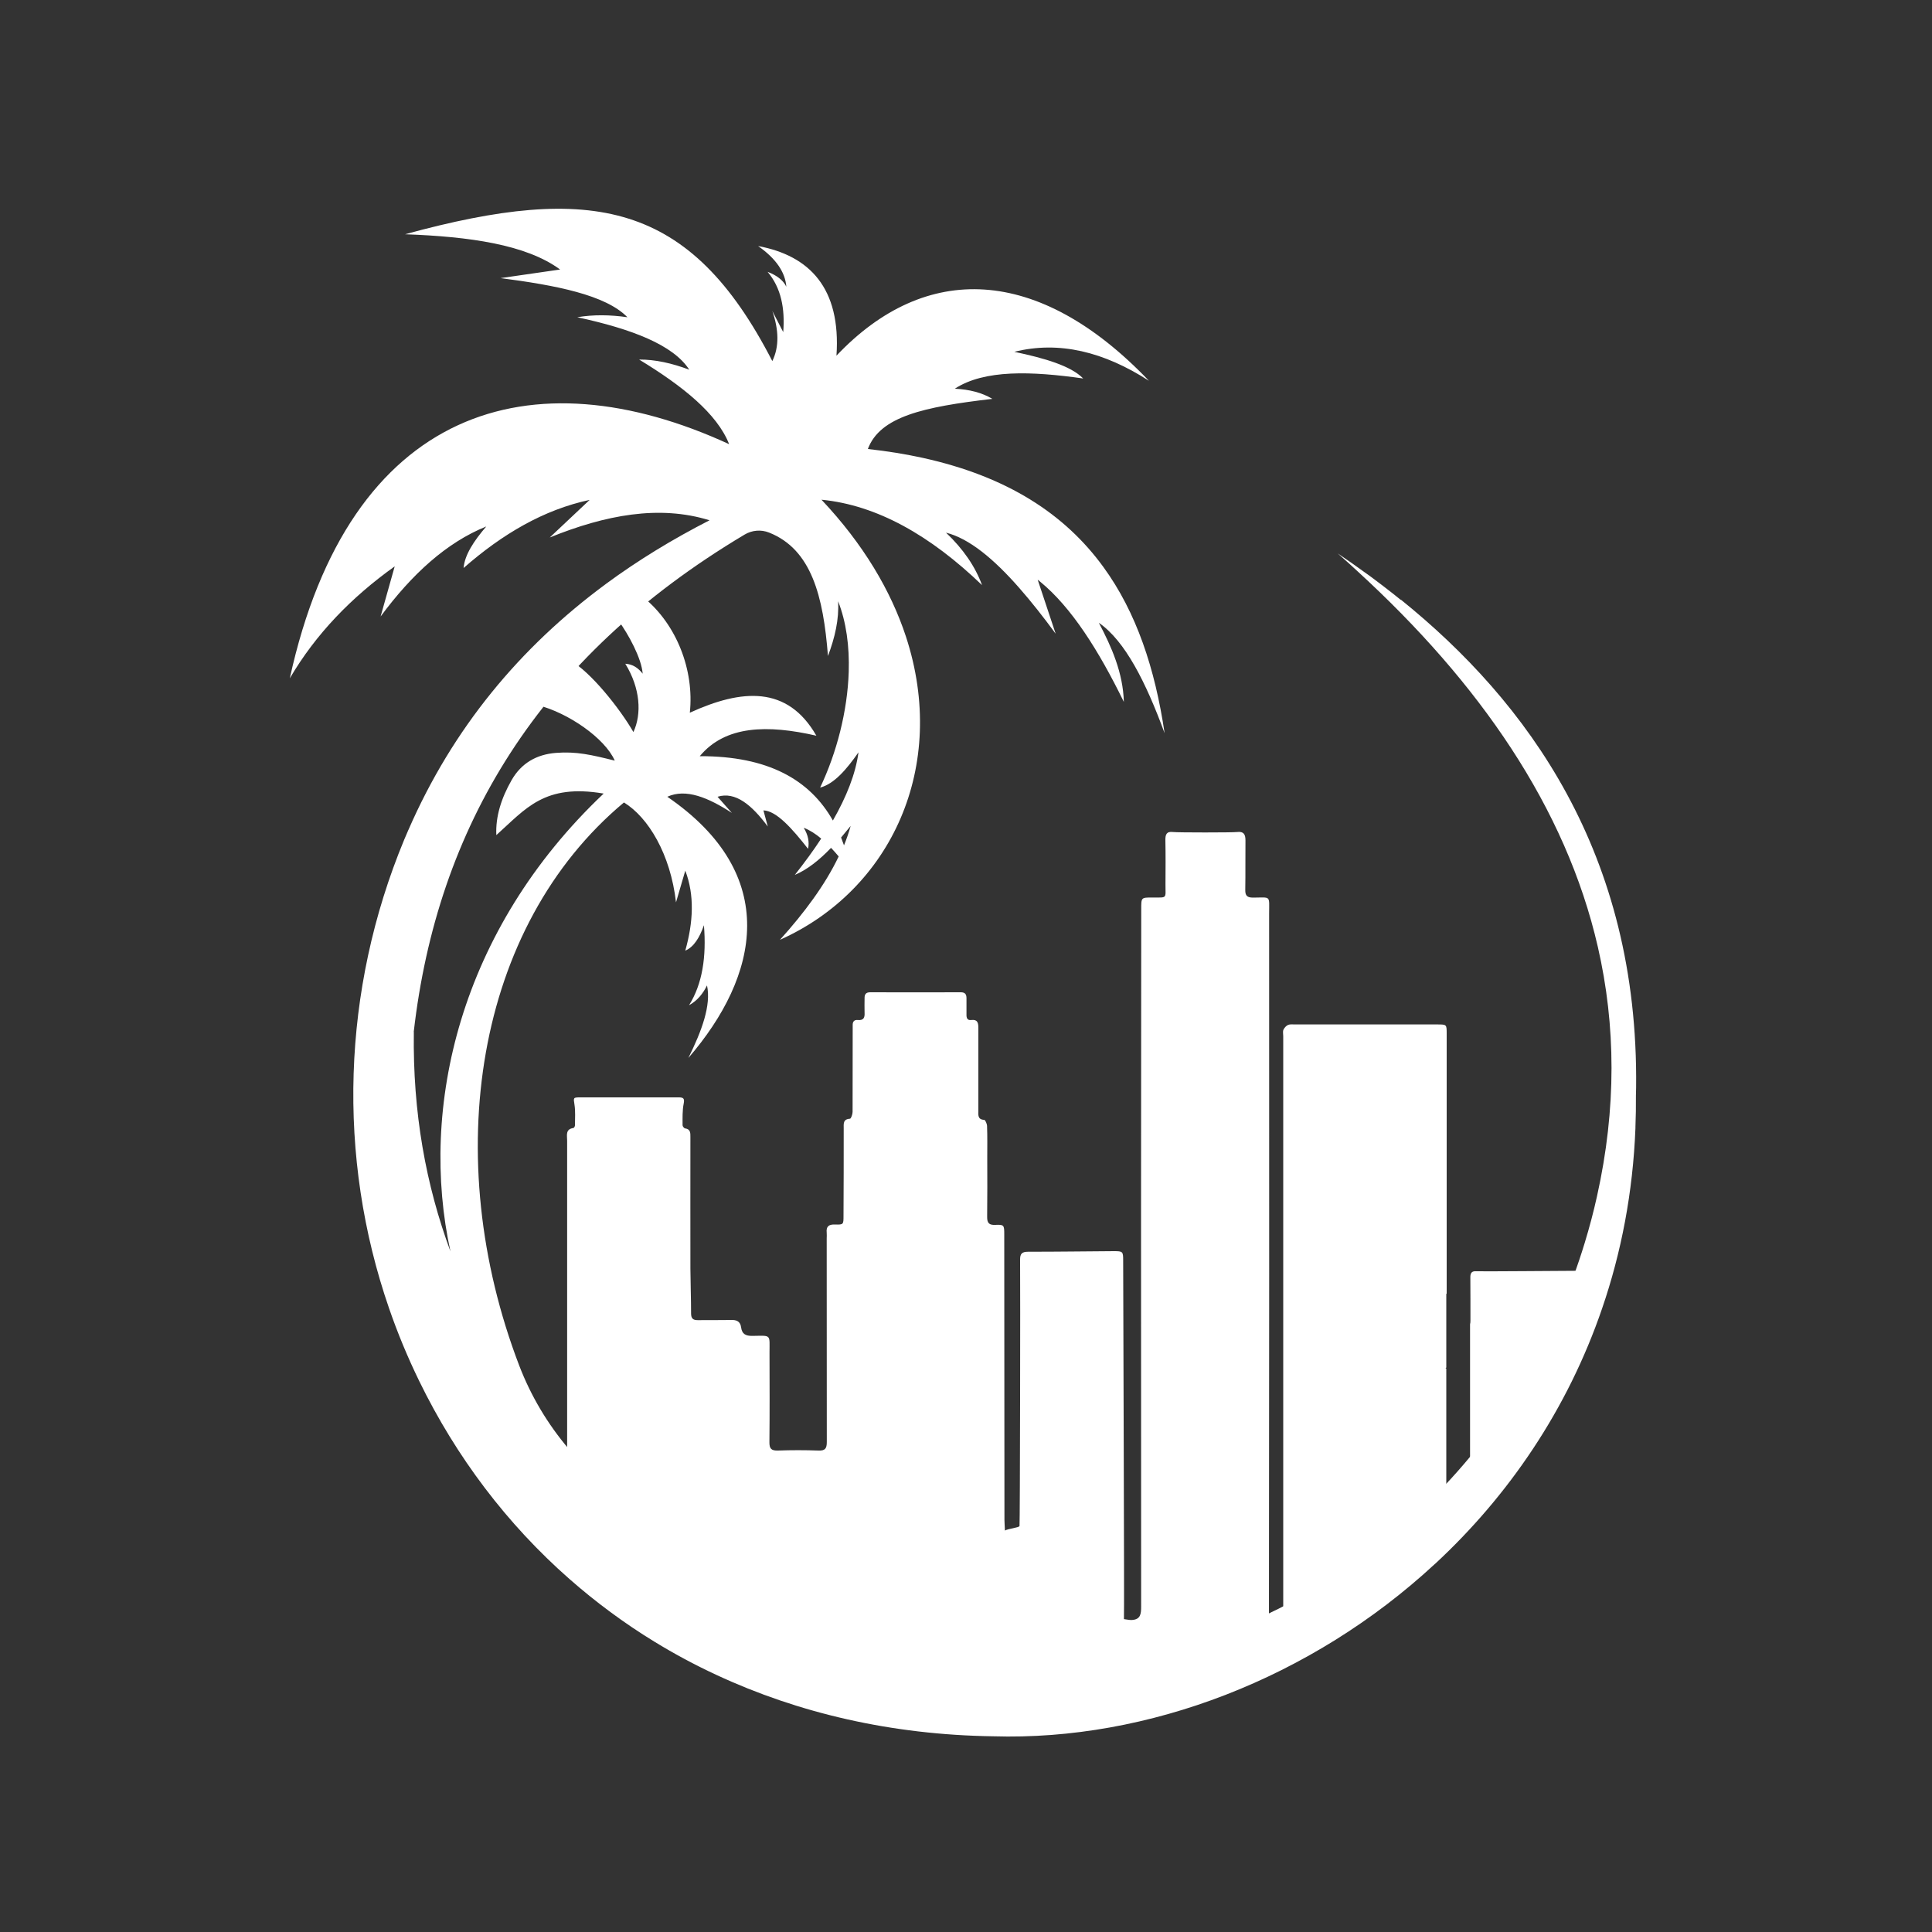 <?xml version="1.0" encoding="UTF-8"?>
<svg id="Layer_1" xmlns="http://www.w3.org/2000/svg" version="1.1" viewBox="0 0 200 200">
  <rect x="0" y="0" width="200" height="200" fill="#333333" stroke="none"/>
  <!-- Generator: Adobe Illustrator 29.2.1, SVG Export Plug-In . SVG Version: 2.1.0 Build 116)  -->
  <defs>
    <style>
      .st0 {
        fill: #fff;
      }
    </style>
  </defs>
  <path class="st0" d="M42.83,106.82c2.42-21.08,12.81-38.69,34.25-51.48.77-.46,1.7-.54,2.53-.21,4.4,1.74,5.62,6.6,6.1,12.78.72-1.91,1.16-3.81,1.05-5.67.85,2.15,1.18,4.67,1.1,7.31-.13,4.06-1.24,8.37-2.96,11.98,1.44-.37,2.73-1.87,3.97-3.65-.3,2.25-1.25,4.61-2.65,7.06t0,0c-2.38-4.21-6.69-6.68-13.78-6.66,2.64-3.19,7.01-3.28,12.07-2.12-2.99-5.22-7.73-4.84-13.1-2.38.47-4.41-1.37-9.13-4.74-11.89l-2.63,2.38c1.01,1.39,2.37,3.86,2.49,5.47-.46-.59-1.03-.99-1.8-1.03,1.57,2.54,1.71,5.21.84,7.07-1.41-2.44-4.43-6.24-6.54-7.41l-3.34,4.63c3.11.79,6.92,3.4,7.95,5.74-2.41-.6-3.98-.97-6.1-.8-2.01.16-3.58,1.07-4.58,2.82-1.08,1.89-1.67,3.79-1.58,5.69,3.05-2.73,4.96-5.35,11.11-4.3-14.93,14.13-19.13,32.53-15.85,47.44,0,0,0-.02,0-.02h0c-2.56-6.9-3.92-14.43-3.8-22.73M87.37,87.51s0,0,0,0c-.1-.28-.2-.55-.3-.81h0c.33-.39.66-.79.99-1.2-.19.68-.42,1.35-.69,2.01M145.02,62.11c-.27-.22-.54-.43-.81-.65-.71-.56-1.42-1.1-2.13-1.63-.13-.09-.25-.19-.38-.28-.14-.1-.27-.2-.41-.29h0c-.93-.68-1.87-1.34-2.81-1.97.12.1.23.2.34.3.56.49,1.11.99,1.65,1.49,0,0,0,0,0,0,12.7,11.62,21.63,24.53,24.94,38.95,1.86,8.11,1.94,16.7-.09,25.81-.36,1.63-.79,3.24-1.27,4.82-.71,2.33-1.54,4.6-2.5,6.82-4.46,10.34-11.57,19.39-20.84,26.02-10.85,7.76-23.13,11.46-36.28,10.97-11-.4-21.52-3.79-30.66-9.55-3.17-2-6.18-4.28-8.98-6.82-2.09-1.89-4.07-3.93-5.92-6.11-.01-.01-.02-.02-.03-.04-2.16-2.55-3.88-5.44-5.08-8.56-8.27-21.58-4.58-45.45,10.83-58.32,2.53,1.55,4.82,5.36,5.39,10.34l.96-3.28c.97,2.53.83,5.33,0,8.28.89-.38,1.48-1.35,1.93-2.63.27,3.26-.16,6.08-1.54,8.28.86-.47,1.44-1.2,1.86-2.05.44,2.06-.54,4.7-1.93,7.51,7.32-8.48,9.63-18.95-2.18-27.04,1.92-.88,4.23.08,6.68,1.67l-1.48-1.67c1.85-.58,3.56.87,5.2,3.08l-.45-1.67c1.36.05,2.97,1.88,4.62,3.98.15-.71.01-1.43-.45-2.18.62.24,1.22.62,1.81,1.12-.81,1.24-1.73,2.49-2.73,3.76,1.26-.53,2.51-1.51,3.75-2.8.27.28.53.58.79.89-1.41,2.95-3.55,5.82-6.08,8.63,11.51-5.15,17.45-17.95,13.04-31.4-1.56-4.74-4.4-9.56-8.74-14.16,5.76.56,11.28,3.71,16.62,8.84-.71-1.94-1.96-3.75-3.73-5.43,2.4.6,4.95,2.72,7.58,5.72,1.24,1.41,2.5,3.01,3.77,4.74l-1.78-5.35-.08-.24c.08.06.16.13.25.2,3.24,2.65,6.06,7.11,8.67,12.45-.08-3-1.27-5.7-2.59-8.19,2.72,1.87,4.88,6.17,6.81,11.43-.99-6.68-2.92-12.52-6.35-17.22-3.96-5.44-9.91-9.35-18.68-11.28h0c-1.78-.39-3.67-.7-5.69-.92,1.26-3.36,5.75-4.36,12.89-5.19-1.07-.64-2.38-.98-3.89-1.05,3.06-2,7.94-1.82,13.29-1.06-1.26-1.3-3.98-2.1-7.13-2.76,4.64-1.16,9.29,0,13.94,3-11.47-12-23.15-12.32-32.35-2.6.48-7.01-2.8-10.36-8.11-11.35,1.85,1.3,2.81,2.71,2.92,4.21-.33-.69-1.02-1.19-1.94-1.54,1.41,1.67,1.81,3.81,1.62,6.24l-1.13-2.19c.67,1.95.73,3.7,0,5.19-8.51-16.54-18.6-18.44-38.02-13.13,6.65.24,12.54,1.06,16.05,3.65l-6.16.89c5.7.74,10.87,1.73,13.13,4.05-1.8-.26-3.54-.28-5.19,0,5.62,1.21,9.94,2.86,11.59,5.43-1.79-.67-3.52-1.06-5.19-1.05,4.53,2.75,8.08,5.61,9.32,8.76-20.43-9.4-39.32-3.89-45.48,24.24,2.69-4.59,6.38-8.39,10.86-11.59l-1.46,5.19c3.23-4.37,6.82-7.66,10.94-9.32-1.29,1.5-2.24,2.95-2.35,4.3,4.01-3.52,8.31-6.04,13.05-7.05l-4.13,3.89c5.77-2.34,11.35-3.39,16.54-1.78-3.83,1.96-7.42,4.15-10.73,6.59,0,0,0,0-.01.01-8.88,6.55-15.85,14.93-20.43,25.45,0,.01-.01.03-.02.04-.14.32-.28.65-.42.98-6.44,15.52-6.99,32.82-1.56,48.52.88,2.55,1.92,5.06,3.12,7.52,3.83,7.86,9.09,14.81,15.54,20.48,2.73,2.4,5.67,4.58,8.81,6.5,2.06,1.26,4.2,2.41,6.42,3.44,8.47,3.94,18.1,6.2,28.63,6.35,16.01.49,32.95-5.99,45.73-17.83.02-.01.03-.03.05-.04,7.58-7.03,13.69-15.95,17.27-26.42,1.98-5.77,3.19-12.01,3.45-18.67,0-.04,0-.08,0-.12.04-1.07.06-2.14.05-3.23,0-.28.01-.57.02-.85h0c.27-24.27-11.28-39.96-24.36-50.51"/>
  <g>
    <path class="st0" d="M152.18,154.02c8.21-9.19,11.7-18.17,13-22.48-3.87.02-11.92.09-12.32.06-.51-.04-.66.17-.65.66.02,1.48,0,2.97.01,4.45,0,.14-.01.27-.04.38v14.16c.01.14.03.28.06.41-.02.01-.04.03-.06.04v2.31Z"/>
    <path class="st0" d="M58.69,158.22c12.89,12.9,46.98,20.69,46.98,20.69,21.18-4.34,35.03-13.21,44.05-22.28v-14.95s-.05-.04-.08-.06c.03-.02.05-.03.08-.05v-7.64h.04c0-8.97,0-17.95,0-26.92,0-.96,0-.96-.98-.96-4.9,0-9.81,0-14.71,0-.25,0-.52-.04-.73.05-.2.09-.39.3-.48.5-.08.19-.02.44-.02.67,0,20.59,0,41.19,0,61.78-.49.01-.99.02-1.48.01.03-24.83.03-49.66.02-74.5,0-1.9.22-1.65-1.65-1.64-.61,0-.83-.18-.82-.8.03-1.71,0-3.42.02-5.13,0-.62-.19-.94-.85-.86-.48.06-6.19.06-6.66,0-.66-.08-.79.26-.78.84.03,1.53.02,3.06.01,4.59,0,1.52.21,1.34-1.38,1.35-1.13,0-1.13,0-1.13,1.17,0,10.71-.02,21.42-.02,32.13,0,13.36,0,26.73.01,40.09,0,.74-.04,1.34-.94,1.4-.28.02-.56-.06-.84-.09.05-.32-.08-34.53-.08-37.14,0-.91-.04-.95-.95-.95-3.22.02-5.68.06-8.89.06-.66,0-.84.22-.83.85.03,2.63-.01,27.26-.06,27.54-.03.17-1.16.27-1.51.47-.02-.51-.05-.81-.05-1.12,0-9.85-.01-19.71-.02-29.56,0-.94-.03-1-.92-.96-.65.03-.86-.19-.85-.84.03-3.33.01-2.74.01-6.07,0-1.1.02-2.21-.02-3.31,0-.23-.18-.64-.29-.65-.71-.04-.61-.52-.61-.97,0-2.83,0-5.67,0-8.5,0-.54-.05-.95-.75-.87-.4.05-.49-.22-.48-.56,0-.56,0-1.12,0-1.69,0-.41-.14-.62-.59-.62-3.13.01-6.25.01-9.38,0-.45,0-.59.22-.58.62,0,.49-.02.99,0,1.48.03.52-.09.83-.7.77-.36-.04-.54.16-.53.53,0,.18,0,.36,0,.54,0,2.81,0,5.62-.01,8.44,0,.25-.16.7-.27.71-.74.04-.65.54-.65,1.01,0,4.32,0,4.72-.02,9.04,0,.89,0,.93-.88.9-.64-.02-.93.19-.86.85.02.2,0,.4,0,.61,0,7.02,0,14.04.01,21.06,0,.68-.18.91-.88.88-1.39-.05-2.79-.05-4.18,0-.68.02-.89-.19-.88-.87.03-3.08.02-6.16.01-9.25,0-1.96.22-1.77-1.78-1.75-.69.01-1.07-.19-1.16-.88-.08-.61-.46-.79-1.05-.77-1.15.03-2.29,0-3.44.02-.49,0-.68-.17-.69-.67,0-1.55-.06-3.1-.07-4.65-.01-4.54,0-9.09,0-13.63,0-.42.02-.82-.55-.9-.1-.01-.26-.21-.26-.32,0-.76-.03-1.53.12-2.27.1-.52-.06-.61-.47-.62-.58,0-1.17,0-1.75,0-2.83,0-5.67,0-8.5,0-.74,0-.7.04-.59.75.11.7.05,1.43.05,2.15,0,.09-.09.26-.16.27-.85.12-.65.77-.65,1.3,0,13.39,0,26.78,0,40.17Z"/>
  </g>
</svg>
